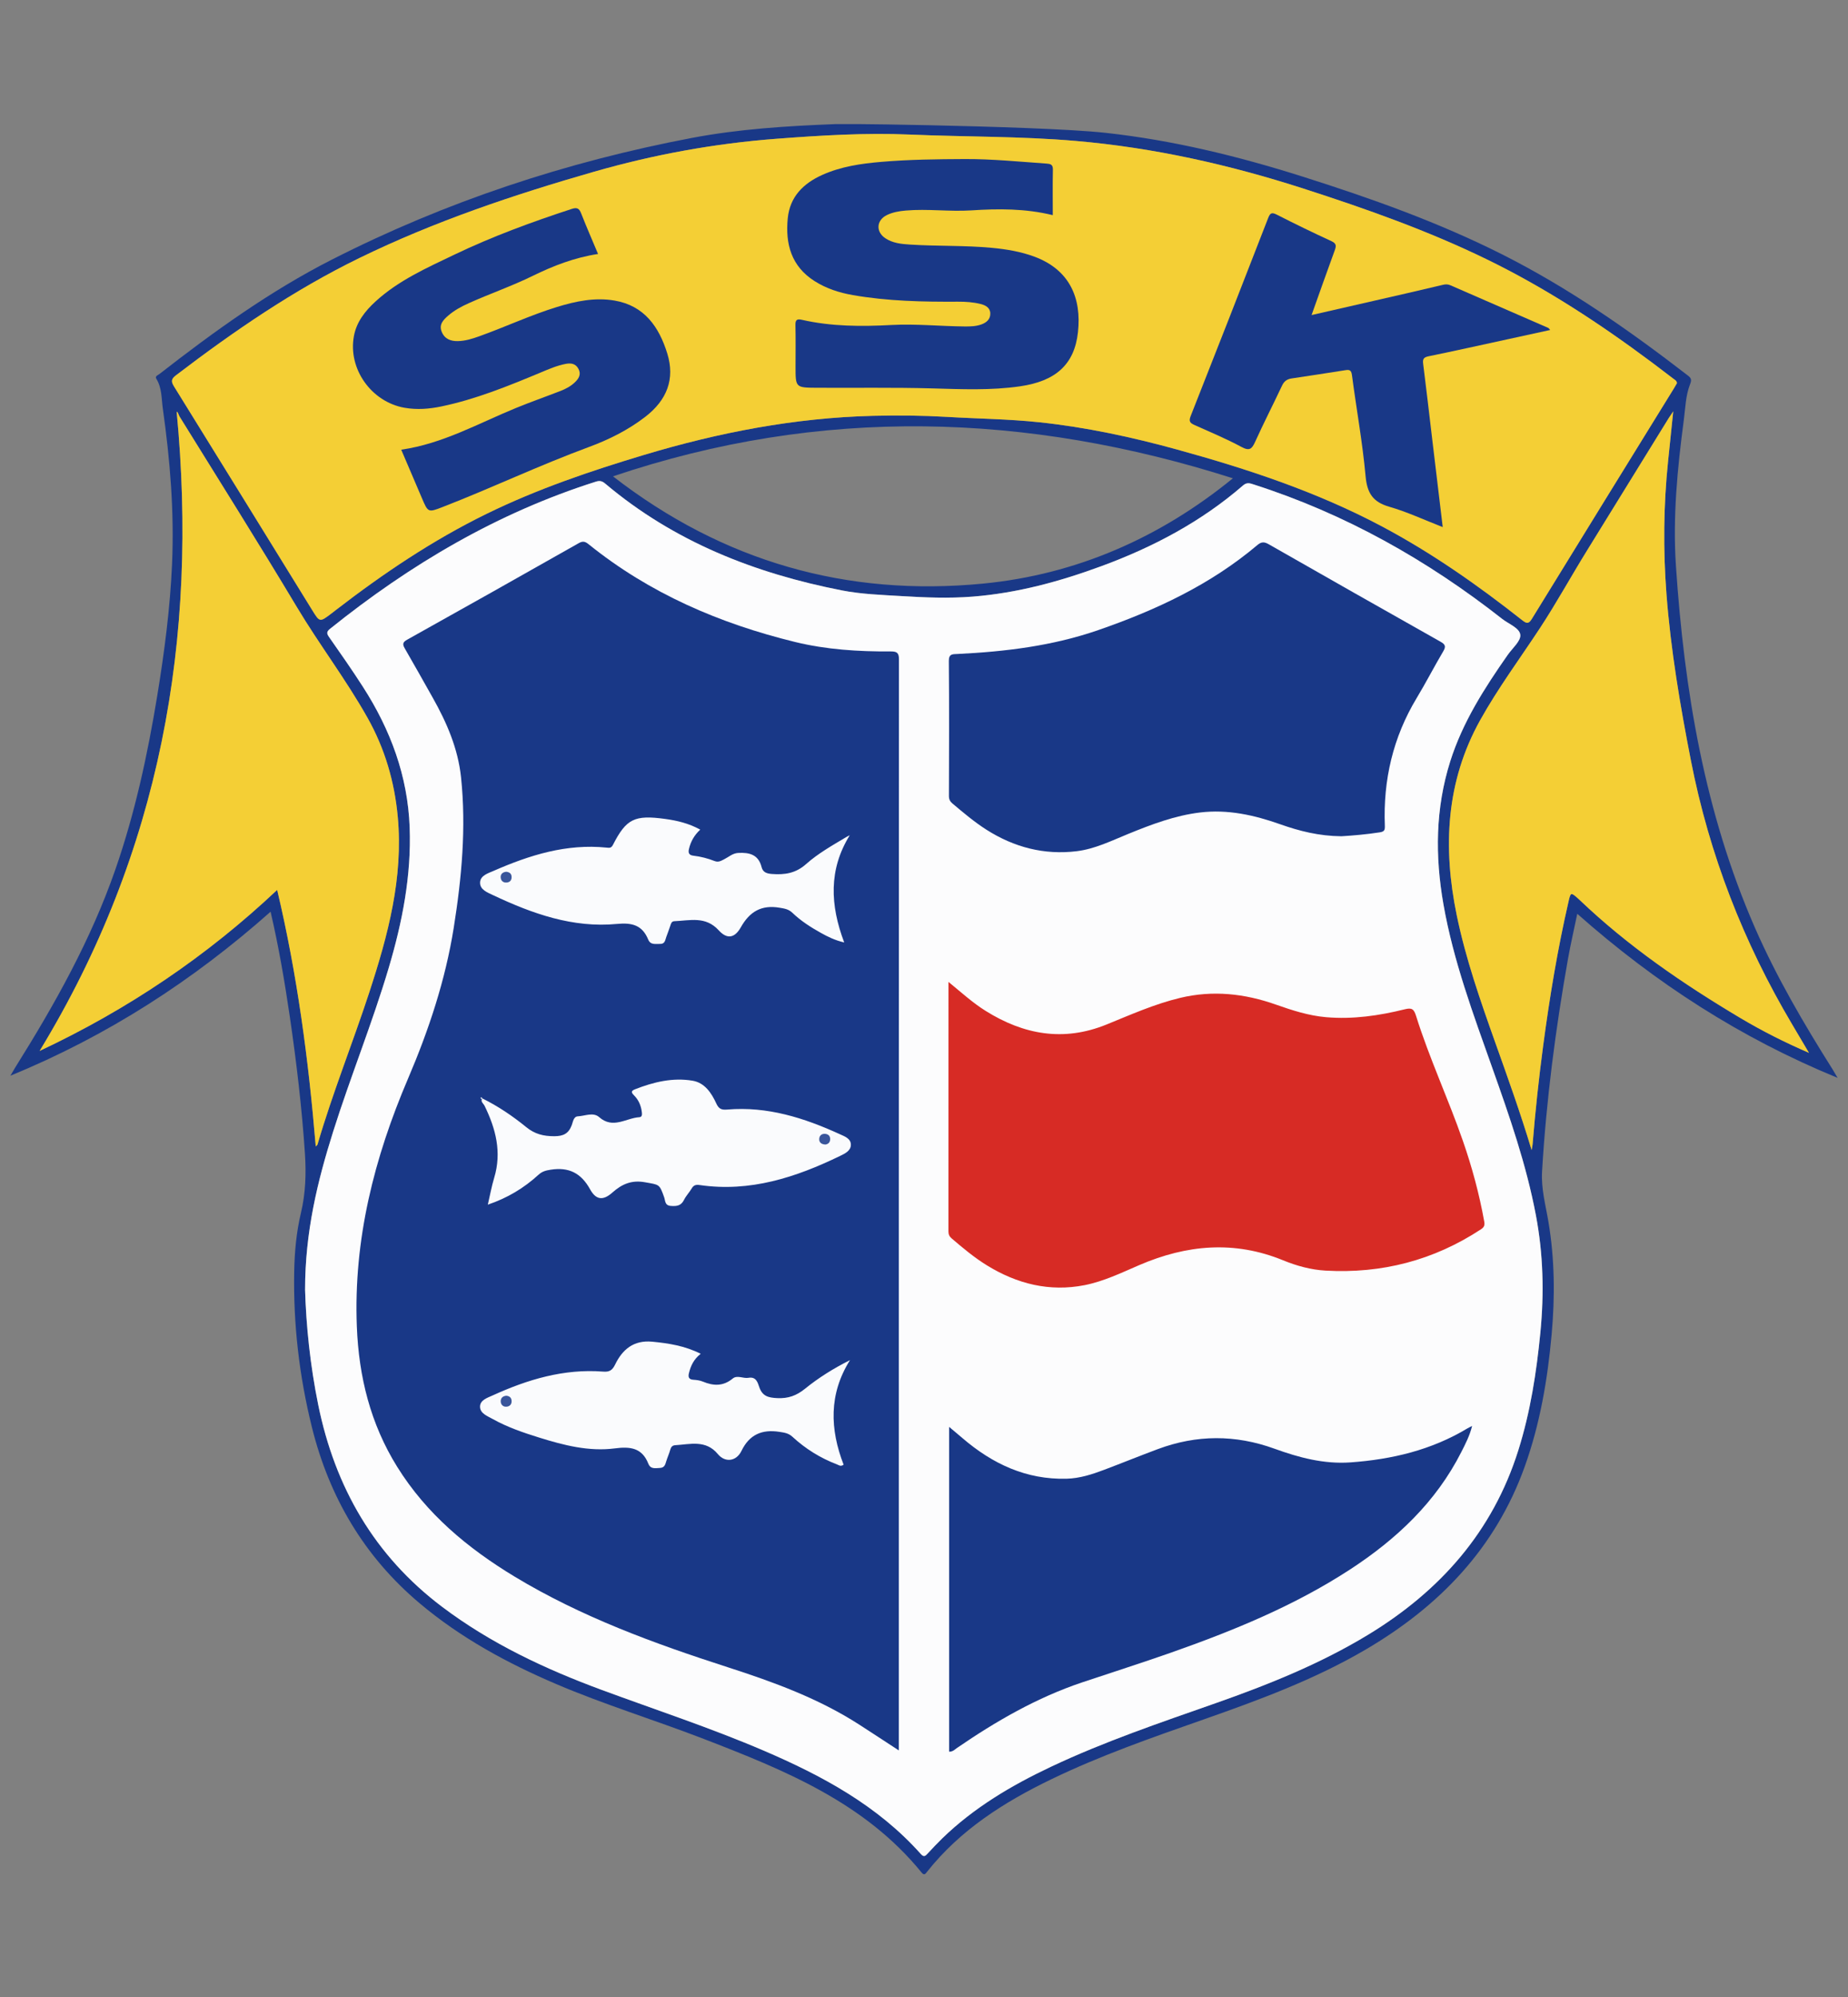 <?xml version="1.0" encoding="utf-8"?>
<!-- Generator: Adobe Illustrator 16.0.0, SVG Export Plug-In . SVG Version: 6.00 Build 0)  -->
<!DOCTYPE svg PUBLIC "-//W3C//DTD SVG 1.1//EN" "http://www.w3.org/Graphics/SVG/1.1/DTD/svg11.dtd">
<svg version="1.1" id="Layer_1" xmlns="http://www.w3.org/2000/svg" xmlns:xlink="http://www.w3.org/1999/xlink" x="0px" y="0px"
	 width="500px" height="540px" viewBox="0 0 500 540" enable-background="new 0 0 500 540" xml:space="preserve">
<rect x="0" y="0" width="500" height="540" fill="#808080" stroke="none"/>
<g>
	<path fill-rule="evenodd" clip-rule="evenodd" fill="#193887" d="M225.868,33.566c2.337,0,4.669-0.002,7.005-0.002
		c2.24,0.008,9.595,0.104,18.775,0.302c16.171,0.348,38.008,1.011,47.537,2.06c18.09,1.989,35.675,6.274,52.998,11.749
		c18.539,5.862,36.837,12.349,54.246,21.116c17.997,9.06,34.41,20.53,50.305,32.799c0.883,0.68,0.992,1.163,0.538,2.311
		c-1.214,3.074-1.263,6.431-1.697,9.679c-1.731,13.078-3.015,26.222-2.131,39.415c2.254,33.656,7.735,66.657,21.36,97.838
		c5.847,13.361,13.202,25.914,20.967,38.233c0.409,0.655,0.789,1.337,1.421,2.397c-26.221-10.745-49.298-25.642-70.442-44.373
		c-0.873,4.236-1.796,8.183-2.506,12.173c-3.375,19.028-5.876,38.164-7.016,57.478c-0.281,4.717,0.962,9.127,1.722,13.646
		c1.697,10.108,1.786,20.247,0.868,30.427c-1.1,12.202-3.137,24.2-7.291,35.781c-7.923,22.078-23.122,37.778-43.009,49.443
		c-13.892,8.145-28.898,13.66-44.01,18.964c-13.85,4.859-27.72,9.687-40.976,16.08c-12.836,6.193-24.696,13.702-33.697,25.051
		c-0.411,0.523-0.765,1.101-1.478,0.222c-15.408-18.948-37.071-27.695-58.93-36.136c-13.283-5.126-26.927-9.282-40.033-14.882
		c-13.241-5.66-25.794-12.483-36.868-21.813c-15.017-12.646-24.46-28.724-29.152-47.662c-3.411-13.77-5.032-27.774-4.776-41.971
		c0.097-5.343,0.587-10.707,1.822-15.895c1.272-5.353,1.445-10.688,1.082-16.1c-0.832-12.422-2.299-24.775-4.105-37.086
		c-1.381-9.407-2.979-18.772-5.188-28.276c-20.983,18.617-44.118,33.564-70.401,44.348c0.592-1.004,0.962-1.667,1.365-2.312
		c10.662-17.004,20.44-34.451,27.06-53.504c5.317-15.312,8.718-31.074,11.328-47.029c1.927-11.778,3.467-23.587,3.991-35.527
		c0.618-14.102-0.527-28.082-2.497-42.012c-0.385-2.712-0.21-5.579-1.759-8.076c-0.441-0.708,0.447-0.98,0.854-1.295
		c14.743-11.486,29.897-22.399,46.588-30.898c30.872-15.718,63.481-26.474,97.49-32.937
		C199.971,34.874,212.916,34.071,225.868,33.566z M82.542,348.742c0.275,9.57,1.368,20.398,3.556,31.111
		c4.548,22.289,15.195,40.815,33.538,54.646c13.153,9.916,27.878,16.81,43.229,22.479c14.597,5.39,29.394,10.236,43.709,16.371
		c15.846,6.785,30.865,14.861,42.558,27.969c0.849,0.952,1.242,0.548,1.861-0.118c1.295-1.392,2.594-2.782,3.96-4.107
		c8.564-8.305,18.668-14.286,29.37-19.341c14.428-6.813,29.519-11.914,44.541-17.189c14.291-5.02,28.302-10.637,41.306-18.529
		c19.462-11.82,33.715-27.861,40.636-49.889c3.266-10.374,4.908-21.032,5.964-31.834c1.036-10.639,0.78-21.169-1.208-31.677
		c-2.585-13.694-7.153-26.795-11.806-39.876c-5.155-14.521-10.537-28.973-13.216-44.231c-2.284-13.014-2.181-25.913,1.835-38.634
		c3.35-10.606,9.265-19.819,15.569-28.826c1.258-1.796,3.571-3.743,3.395-5.407c-0.192-1.856-3.138-2.919-4.899-4.301
		c-20.311-15.94-42.49-28.422-67.151-36.329c-1.036-0.333-1.888-0.702-2.96,0.228c-11.313,9.805-24.292,16.667-38.282,21.816
		c-11.3,4.161-22.787,7.296-34.861,8.252c-6.505,0.514-12.953,0.243-19.434-0.15c-5.335-0.322-10.698-0.498-15.937-1.521
		c-23.59-4.609-45.432-13.176-64.039-28.866c-0.798-0.672-1.433-0.901-2.529-0.554c-26.658,8.438-50.256,22.385-71.948,39.799
		c-0.987,0.791-0.932,1.278-0.247,2.251c3.109,4.434,6.213,8.877,9.142,13.43c7.45,11.582,12.134,24.091,12.648,38.017
		c0.481,13.04-1.984,25.603-5.675,38.011c-4.438,14.923-10.323,29.35-15.008,44.182C85.895,319.429,82.547,333.104,82.542,348.742z
		 M453.715,103.629c-0.049-0.663-0.483-0.853-0.818-1.11c-1.983-1.509-3.951-3.022-5.944-4.511
		c-14.09-10.508-28.736-20.105-44.567-27.82c-16.028-7.816-32.787-13.733-49.728-19.194c-20.068-6.468-40.522-11.061-61.57-12.877
		c-14.936-1.29-29.923-1.082-44.874-1.726c-12.062-0.518-24.132,0.226-36.183,1.142c-16.735,1.271-33.14,4.272-49.252,8.891
		c-21.744,6.237-43.155,13.411-63.538,23.348c-17.752,8.656-33.951,19.759-49.614,31.703c-1.374,1.044-1.354,1.71-0.514,3.067
		c12.482,20.119,24.908,40.271,37.344,60.417c2.055,3.332,2.046,3.339,5.236,0.913c0.351-0.268,0.694-0.54,1.042-0.808
		c12.871-9.931,26.3-18.972,40.945-26.135c13.674-6.685,28.007-11.548,42.547-15.909c20.233-6.069,40.806-10.048,61.981-10.577
		c6.663-0.165,13.308-0.104,19.967,0.286c8.319,0.494,16.667,0.572,24.96,1.446c12.663,1.334,25.07,4.003,37.337,7.381
		c19.08,5.252,37.807,11.437,55.359,20.75c13.552,7.188,26.048,15.958,38.064,25.434c1.175,0.922,1.717,0.99,2.57-0.401
		c12.777-20.792,25.609-41.55,38.431-62.318C453.197,104.53,453.479,104.026,453.715,103.629z M489.438,284.698
		c-1.683-2.842-3.108-5.269-4.549-7.688c-13.187-22.218-22.422-45.933-27.39-71.321c-2.915-14.92-5.456-29.877-6.62-45.056
		c-0.918-11.998-0.8-23.971,0.438-35.933c0.444-4.318,0.894-8.633,1.396-13.464c-0.587,0.873-0.913,1.331-1.214,1.814
		c-7.37,11.936-14.726,23.888-22.11,35.817c-4.317,6.971-8.269,14.188-12.763,21.022c-5.422,8.241-11.317,16.188-16.127,24.808
		c-9.299,16.671-10.133,34.458-6.369,52.756c2.438,11.819,6.414,23.172,10.449,34.506c3.369,9.457,6.769,18.902,9.817,29.018
		c0.147-0.849,0.231-1.169,0.261-1.505c0.73-8.959,1.688-17.893,2.877-26.81c1.736-13.036,3.882-25.989,6.832-38.806
		c0.602-2.641,0.637-2.633,2.654-0.841c0.108,0.098,0.217,0.197,0.32,0.297c13.152,12.553,28.041,22.746,43.605,32.004
		C476.759,278.771,482.782,281.819,489.438,284.698z M85.433,310.016c0.293-0.333,0.438-0.424,0.476-0.548
		c4.07-13.934,9.511-27.399,14.023-41.182c5.04-15.396,9.213-30.93,7.688-47.404c-0.878-9.504-3.489-18.438-8.18-26.779
		c-5.813-10.341-13.031-19.776-19.124-29.952c-10.359-17.301-21.117-34.365-31.735-51.508c-0.299-0.484-0.401-1.242-0.778-1.303
		c5.86,61.312-4.368,119.157-37.086,172.84c23.942-11.256,45.193-25.581,64.276-43.546
		C80.432,263.566,83.481,286.588,85.433,310.016z M165.852,128.808c29.813,23.107,63.313,32.572,100.104,29.005
		c25.204-2.441,47.854-12.353,67.62-28.48C277.834,111.586,222.147,109.8,165.852,128.808z"/>
	<path fill-rule="evenodd" clip-rule="evenodd" fill="#FCFCFD" d="M82.542,348.742c0.005-15.639,3.353-29.313,7.616-42.816
		c4.685-14.832,10.57-29.259,15.008-44.182c3.69-12.408,6.156-24.971,5.675-38.011c-0.515-13.926-5.198-26.435-12.648-38.017
		c-2.929-4.552-6.032-8.996-9.142-13.43c-0.685-0.973-0.74-1.46,0.247-2.251c21.692-17.415,45.29-31.362,71.948-39.799
		c1.097-0.348,1.731-0.118,2.529,0.554c18.607,15.69,40.449,24.257,64.039,28.866c5.238,1.022,10.602,1.199,15.937,1.521
		c6.48,0.394,12.929,0.665,19.434,0.15c12.074-0.956,23.562-4.091,34.861-8.252c13.99-5.149,26.97-12.011,38.282-21.816
		c1.072-0.93,1.924-0.561,2.96-0.228c24.661,7.907,46.841,20.388,67.151,36.329c1.762,1.381,4.707,2.444,4.899,4.301
		c0.177,1.664-2.137,3.611-3.395,5.407c-6.305,9.007-12.22,18.22-15.569,28.826c-4.016,12.721-4.119,25.62-1.835,38.634
		c2.679,15.258,8.061,29.71,13.216,44.231c4.652,13.081,9.221,26.182,11.806,39.876c1.988,10.508,2.244,21.038,1.208,31.677
		c-1.056,10.802-2.698,21.46-5.964,31.834c-6.921,22.027-21.174,38.068-40.636,49.889c-13.004,7.893-27.015,13.51-41.306,18.529
		c-15.022,5.275-30.113,10.377-44.541,17.189c-10.702,5.055-20.806,11.036-29.37,19.341c-1.366,1.325-2.665,2.716-3.96,4.107
		c-0.619,0.666-1.013,1.07-1.861,0.118c-11.692-13.107-26.712-21.184-42.558-27.969c-14.315-6.135-29.112-10.981-43.709-16.371
		c-15.352-5.669-30.076-12.563-43.229-22.479c-18.343-13.831-28.99-32.357-33.538-54.646
		C83.91,369.141,82.817,358.313,82.542,348.742z"/>
	<path fill-rule="evenodd" clip-rule="evenodd" fill="#F4CF35" d="M453.715,103.629c-0.236,0.397-0.518,0.901-0.818,1.391
		c-12.821,20.768-25.653,41.526-38.431,62.318c-0.854,1.391-1.396,1.323-2.57,0.401c-12.017-9.476-24.513-18.246-38.064-25.434
		c-17.553-9.314-36.279-15.498-55.359-20.75c-12.267-3.378-24.674-6.047-37.337-7.381c-8.293-0.874-16.641-0.952-24.96-1.446
		c-6.659-0.391-13.304-0.451-19.967-0.286c-21.176,0.529-41.748,4.508-61.981,10.577c-14.54,4.361-28.873,9.224-42.547,15.909
		c-14.646,7.163-28.074,16.205-40.945,26.135c-0.348,0.268-0.691,0.54-1.042,0.808c-3.19,2.426-3.182,2.419-5.236-0.913
		c-12.436-20.145-24.861-40.297-37.344-60.417c-0.84-1.357-0.86-2.023,0.514-3.067C63.289,89.531,79.488,78.427,97.24,69.771
		c20.383-9.937,41.794-17.111,63.538-23.348c16.112-4.619,32.517-7.62,49.252-8.891c12.051-0.917,24.121-1.66,36.183-1.142
		c14.951,0.644,29.938,0.436,44.874,1.726c21.048,1.816,41.502,6.409,61.57,12.877c16.94,5.461,33.699,11.378,49.728,19.194
		c15.831,7.714,30.478,17.312,44.567,27.82c1.993,1.489,3.961,3.002,5.944,4.511C453.231,102.776,453.666,102.966,453.715,103.629z"
		/>
	<path fill-rule="evenodd" clip-rule="evenodd" fill="#F4CF35" d="M489.438,284.698c-6.655-2.879-12.679-5.928-18.49-9.381
		c-15.564-9.258-30.453-19.451-43.605-32.004c-0.104-0.1-0.212-0.2-0.32-0.297c-2.018-1.792-2.053-1.799-2.654,0.841
		c-2.95,12.816-5.096,25.77-6.832,38.806c-1.189,8.917-2.146,17.851-2.877,26.81c-0.029,0.336-0.113,0.656-0.261,1.505
		c-3.049-10.115-6.448-19.561-9.817-29.018c-4.035-11.334-8.012-22.688-10.449-34.506c-3.764-18.299-2.93-36.085,6.369-52.756
		c4.81-8.62,10.705-16.567,16.127-24.808c4.494-6.834,8.445-14.051,12.763-21.022c7.385-11.929,14.74-23.881,22.11-35.817
		c0.301-0.483,0.627-0.941,1.214-1.814c-0.503,4.831-0.952,9.146-1.396,13.464c-1.238,11.962-1.356,23.935-0.438,35.933
		c1.164,15.179,3.705,30.135,6.62,45.056c4.968,25.388,14.203,49.104,27.39,71.321C486.329,279.43,487.755,281.856,489.438,284.698z
		"/>
	<path fill-rule="evenodd" clip-rule="evenodd" fill="#F4CF35" d="M85.433,310.016c-1.951-23.428-5.001-46.45-10.439-69.382
		c-19.083,17.966-40.334,32.291-64.276,43.546c32.718-53.683,42.946-111.528,37.086-172.84c0.377,0.061,0.479,0.819,0.778,1.303
		c10.618,17.143,21.376,34.207,31.735,51.508c6.093,10.176,13.311,19.611,19.124,29.952c4.69,8.341,7.302,17.275,8.18,26.779
		c1.524,16.474-2.648,32.007-7.688,47.404c-4.513,13.783-9.953,27.249-14.023,41.182C85.871,309.592,85.726,309.683,85.433,310.016z
		"/>
	<path fill-rule="evenodd" clip-rule="evenodd" fill="#193887" d="M243.183,473.322c-3.764-2.454-7.168-4.696-10.592-6.904
		c-11.033-7.121-23.212-11.566-35.629-15.569c-19.973-6.438-39.666-13.611-57.739-24.531c-12.674-7.661-23.842-16.95-31.771-29.703
		c-7.216-11.603-10.371-24.328-10.903-37.893c-0.923-23.531,4.694-45.633,13.859-67.077c5.609-13.123,10.104-26.641,12.359-40.792
		c2.147-13.471,3.405-27.008,1.974-40.651c-0.815-7.772-3.857-14.8-7.658-21.534c-2.515-4.455-5.009-8.924-7.576-13.351
		c-0.661-1.137-0.539-1.674,0.666-2.347c15.505-8.655,30.987-17.35,46.435-26.109c1.158-0.659,1.805-0.373,2.661,0.318
		c16.482,13.285,35.425,21.419,55.814,26.41c8.492,2.08,17.199,2.616,25.928,2.565c1.703-0.01,2.212,0.412,2.212,2.175
		c-0.047,97.735-0.04,195.473-0.04,293.209C243.183,471.976,243.183,472.412,243.183,473.322z"/>
	<path fill-rule="evenodd" clip-rule="evenodd" fill="#D72B25" d="M256.626,265.516c3.611,2.964,6.583,5.665,9.997,7.802
		c10.333,6.477,21.146,8.44,32.77,3.714c6.557-2.663,13.033-5.558,19.955-7.21c8.818-2.104,17.414-1.157,25.883,1.832
		c4.407,1.553,8.859,2.996,13.563,3.4c7.228,0.621,14.307-0.404,21.282-2.134c1.904-0.473,2.467-0.089,3.049,1.761
		c3.597,11.497,8.727,22.43,12.674,33.803c2.477,7.122,4.435,14.363,5.771,21.783c0.188,1.056,0.005,1.562-0.863,2.134
		c-12.782,8.401-26.837,12.04-42.056,11.182c-3.957-0.223-7.832-1.288-11.471-2.78c-13.216-5.414-26.102-4.235-38.938,1.288
		c-4.819,2.074-9.607,4.397-14.774,5.419c-9.487,1.869-18.278-0.326-26.428-5.341c-3.438-2.113-6.526-4.701-9.586-7.32
		c-0.621-0.533-0.838-1.103-0.838-1.893C256.631,310.691,256.626,288.423,256.626,265.516z"/>
	<path fill-rule="evenodd" clip-rule="evenodd" fill="#193887" d="M362.953,226.127c-6.088-0.057-11.382-1.406-16.571-3.241
		c-7.035-2.487-14.205-4.093-21.716-3.184c-6.806,0.822-13.16,3.245-19.462,5.814c-4.524,1.842-8.972,4.054-13.878,4.652
		c-8.82,1.077-16.955-1.056-24.432-5.812c-3.283-2.089-6.238-4.602-9.208-7.095c-0.642-0.54-0.947-1.127-0.942-2.046
		c0.045-12.156,0.084-24.315-0.024-36.473c-0.02-1.989,1.051-1.839,2.289-1.9c12.965-0.625,25.767-2.178,38.119-6.452
		c15.577-5.388,30.354-12.262,43.063-23c1.061-0.895,1.841-0.926,3.044-0.239c15.485,8.834,30.993,17.629,46.531,26.382
		c1.316,0.744,1.484,1.306,0.705,2.616c-2.457,4.15-4.662,8.447-7.153,12.578c-6.433,10.652-9.116,22.219-8.633,34.571
		c0.044,1.159-0.139,1.579-1.362,1.769C369.706,225.63,366.07,225.935,362.953,226.127z"/>
	<path fill-rule="evenodd" clip-rule="evenodd" fill="#193887" d="M256.804,473.667c0-29.217,0-58.296,0-87.827
		c1.356,1.145,2.501,2.09,3.626,3.057c8.1,6.943,17.225,11.238,28.142,10.959c3.574-0.094,6.899-1.177,10.185-2.417
		c4.85-1.833,9.659-3.784,14.519-5.595c10.488-3.907,20.977-3.937,31.534-0.11c6.623,2.399,13.371,4.215,20.562,3.707
		c11.238-0.802,21.948-3.34,31.691-9.216c0.306-0.185,0.637-0.328,1.238-0.639c-0.666,2.662-1.801,4.837-2.905,7.013
		c-6.883,13.594-17.573,23.616-30.143,31.81c-15.111,9.843-31.68,16.584-48.593,22.533c-7.923,2.782-15.93,5.318-23.893,7.989
		c-12.231,4.112-23.28,10.48-33.866,17.745C258.323,473.068,257.84,473.68,256.804,473.667z"/>
	<path fill-rule="evenodd" clip-rule="evenodd" fill="#193887" d="M161.809,68.676c-6.34,0.963-12.103,3.192-17.673,5.923
		c-5.64,2.762-11.575,4.816-17.295,7.381c-2.006,0.901-3.945,1.943-5.603,3.394c-1.271,1.111-2.529,2.346-1.741,4.312
		c0.794,1.981,2.422,2.596,4.409,2.553c1.998-0.043,3.876-0.63,5.733-1.295c7.068-2.525,13.882-5.729,21.07-7.936
		c5.071-1.559,10.252-2.641,15.547-1.735c8.088,1.377,12.073,7.131,14.299,14.369c2.09,6.796-0.034,12.528-6.043,17.128
		c-4.622,3.54-9.793,6.124-15.208,8.117c-13.417,4.937-26.328,11.099-39.651,16.255c-3.837,1.485-3.854,1.425-5.522-2.494
		c-1.825-4.291-3.664-8.574-5.576-13.046c11.222-1.607,20.875-7.118,31.031-11.271c3.974-1.628,8.03-3.049,12.035-4.602
		c1.435-0.555,2.804-1.278,3.926-2.354c1.061-1.016,1.769-2.168,0.929-3.692c-0.774-1.406-2.053-1.543-3.413-1.285
		c-2.379,0.452-4.588,1.417-6.812,2.347c-8.741,3.647-17.517,7.221-26.836,9.161c-3.298,0.687-6.624,0.955-10.017,0.35
		c-8.915-1.592-15.287-10.492-13.646-19.372c0.707-3.821,3.009-6.755,5.803-9.318c6.237-5.728,13.875-9.107,21.381-12.705
		c10.27-4.922,20.936-8.826,31.748-12.365c1.451-0.475,2.016-0.149,2.543,1.189C158.667,61.334,160.237,64.932,161.809,68.676z"/>
	<path fill-rule="evenodd" clip-rule="evenodd" fill="#193887" d="M284.844,58.178c-7.434-1.818-14.716-1.767-22.039-1.291
		c-5.912,0.381-11.832-0.467-17.751,0.045c-1.764,0.154-3.489,0.443-5.085,1.217c-2.844,1.375-3.073,4.5-0.437,6.269
		c2.016,1.349,4.377,1.568,6.713,1.717c7.376,0.473,14.781,0.187,22.149,0.884c3.934,0.373,7.816,1.017,11.541,2.406
		c9.438,3.532,12.742,11.113,11.717,20.43c-0.962,8.759-6.078,13.214-15.648,14.603c-7.942,1.155-15.896,0.783-23.872,0.564
		c-10.395-0.282-20.8-0.107-31.204-0.167c-5.684-0.036-5.684-0.072-5.684-5.711c0-3.738,0.062-7.477-0.03-11.21
		c-0.035-1.448,0.401-1.761,1.761-1.452c7.992,1.813,16.081,1.838,24.219,1.397c6.587-0.354,13.168,0.337,19.754,0.397
		c1.532,0.015,3.059-0.01,4.544-0.537c1.455-0.516,2.486-1.435,2.446-2.993c-0.034-1.553-1.312-2.221-2.634-2.549
		c-1.993-0.494-4.036-0.629-6.096-0.619c-9.517,0.054-19.028-0.136-28.435-1.778c-3.68-0.642-7.212-1.771-10.409-3.808
		c-6.284-4.003-7.899-10.025-7.228-16.938c0.569-5.857,4.214-9.446,9.327-11.751c5.066-2.28,10.5-3.066,15.96-3.531
		c7.511-0.642,15.055-0.727,22.588-0.762c7.395-0.032,14.755,0.708,22.125,1.223c1.041,0.073,1.767,0.226,1.737,1.612
		C284.785,49.87,284.844,53.897,284.844,58.178z"/>
	<path fill-rule="evenodd" clip-rule="evenodd" fill="#193887" d="M354.862,85.197c5.855-1.338,11.307-2.583,16.761-3.832
		c6.253-1.433,12.509-2.844,18.744-4.339c0.77-0.184,1.381-0.185,2.082,0.121c8.815,3.848,17.641,7.682,26.457,11.525
		c0.118,0.049,0.192,0.2,0.518,0.556c-3.877,0.846-7.587,1.658-11.292,2.463c-7.197,1.564-14.381,3.164-21.593,4.645
		c-1.293,0.265-1.658,0.702-1.49,1.99c0.863,6.813,1.643,13.637,2.457,20.453c0.933,7.818,1.869,15.632,2.842,23.751
		c-4.983-1.935-9.625-4.111-14.494-5.514c-4.44-1.28-5.965-3.717-6.379-8.258c-0.829-9.149-2.489-18.224-3.688-27.34
		c-0.183-1.402-0.732-1.481-1.811-1.313c-4.832,0.758-9.662,1.513-14.499,2.226c-1.261,0.186-2.045,0.751-2.604,1.946
		c-2.391,5.081-4.961,10.08-7.279,15.193c-0.876,1.928-1.515,2.562-3.69,1.391c-4.1-2.204-8.413-4.015-12.673-5.917
		c-1.175-0.527-1.673-0.935-1.096-2.397c7.047-17.82,14.027-35.664,20.959-53.529c0.55-1.419,0.962-1.689,2.386-0.964
		c4.869,2.487,9.792,4.874,14.755,7.157c1.372,0.632,1.332,1.282,0.898,2.474C359.053,73.357,357.053,79.057,354.862,85.197z"/>
	<path fill-rule="evenodd" clip-rule="evenodd" fill="#FAFBFD" d="M229.907,225.863c-5.746,9.284-5.313,18.878-1.495,28.983
		c-2.548-0.594-4.45-1.549-6.324-2.595c-2.756-1.534-5.414-3.234-7.69-5.42c-1.039-0.996-2.143-1.152-3.476-1.378
		c-4.886-0.83-8.089,1.034-10.479,5.289c-1.649,2.934-3.723,3.307-5.972,0.834c-3.57-3.93-7.818-2.645-12.012-2.477
		c-0.756,0.029-0.896,0.605-1.085,1.178c-0.344,1.041-0.732,2.064-1.106,3.094c-0.31,0.856-0.339,1.908-1.706,1.872
		c-1.22-0.032-2.554,0.337-3.179-1.181c-1.598-3.872-4.319-4.619-8.435-4.226c-11.952,1.148-22.913-2.77-33.522-7.771
		c-1.527-0.724-3.636-1.482-3.534-3.482c0.093-1.85,2.181-2.448,3.669-3.099c9.73-4.257,19.716-7.389,30.558-6.284
		c0.71,0.073,1.24,0.197,1.726-0.751c3.603-7.041,5.826-8.14,14.11-7.005c3.245,0.443,6.434,1.195,9.507,2.895
		c-1.605,1.478-2.593,3.22-3.06,5.263c-0.248,1.078,0.073,1.654,1.208,1.782c1.969,0.229,3.888,0.726,5.724,1.445
		c1.074,0.419,1.803-0.078,2.65-0.504c1.22-0.608,2.23-1.6,3.738-1.685c3.019-0.169,5.475,0.429,6.331,3.811
		c0.36,1.423,1.361,1.764,2.776,1.875c3.459,0.271,6.459-0.172,9.26-2.666c3.267-2.909,7.146-5.074,10.913-7.332
		C229.293,226.153,229.606,226.016,229.907,225.863z"/>
	<path fill-rule="evenodd" clip-rule="evenodd" fill="#FAFBFD" d="M189.584,366.07c-1.917,1.515-2.712,3.298-3.185,5.251
		c-0.24,0.992-0.067,1.702,1.199,1.773c0.865,0.052,1.776,0.171,2.568,0.501c2.868,1.189,5.501,1.303,8.085-0.834
		c1.205-0.999,2.849,0.057,4.26-0.192c2.094-0.375,2.501,1.313,2.933,2.551c0.851,2.438,2.444,2.819,4.82,2.94
		c2.99,0.15,5.249-0.676,7.545-2.536c3.672-2.977,7.697-5.495,12.166-7.732c-5.782,9.193-5.427,18.704-1.725,28.268
		c-0.826,0.6-1.309,0.106-1.803-0.079c-4.493-1.707-8.517-4.218-12.038-7.462c-1.077-0.993-2.172-1.122-3.497-1.332
		c-4.725-0.744-8.161,0.718-10.291,5.134c-1.368,2.834-4.399,3.288-6.408,0.865c-3.249-3.922-7.472-2.637-11.523-2.393
		c-0.747,0.045-1.133,0.459-1.338,1.201c-0.288,1.054-0.751,2.055-1.08,3.101c-0.287,0.91-0.438,1.791-1.749,1.851
		c-1.263,0.054-2.5,0.377-3.116-1.172c-1.701-4.284-4.886-4.664-9.048-4.122c-7.006,0.913-13.803-0.839-20.458-2.913
		c-4.322-1.344-8.619-2.805-12.594-5.026c-1.445-0.807-3.437-1.508-3.43-3.353c0.006-1.783,2-2.383,3.424-3.031
		c9.481-4.319,19.285-7.257,29.868-6.438c1.674,0.134,2.479-0.308,3.26-1.914c1.983-4.082,5.005-6.647,10.042-6.171
		C180.931,363.231,185.26,363.907,189.584,366.07z"/>
	<path fill-rule="evenodd" clip-rule="evenodd" fill="#FAFBFD" d="M130.48,297.007c4.28,2.108,8.224,4.78,11.896,7.77
		c2.323,1.895,4.663,2.462,7.581,2.462c2.496,0,3.894-0.726,4.746-3.015c0.327-0.878,0.471-2.304,1.647-2.362
		c1.926-0.099,4.166-1.194,5.759,0.214c3.744,3.306,7.284,0.234,10.897,0.018c0.765-0.047,0.719-0.789,0.645-1.396
		c-0.209-1.722-0.863-3.256-2.083-4.486c-0.729-0.737-0.963-1.187,0.229-1.655c5.032-1.983,10.236-3.236,15.616-2.323
		c3.261,0.555,5.099,3.327,6.387,6.146c0.696,1.529,1.462,1.778,2.977,1.65c10.821-0.915,20.788,2.239,30.448,6.662
		c1.271,0.582,3.001,1.159,2.99,2.866c-0.011,1.638-1.627,2.383-2.901,3.002c-11.992,5.824-24.379,9.861-37.99,7.884
		c-0.996-0.144-1.642-0.008-2.174,0.91c-0.623,1.067-1.532,1.988-2.074,3.088c-0.79,1.608-1.964,1.767-3.572,1.643
		c-1.657-0.123-1.475-1.384-1.798-2.306c-1.3-3.7-1.336-3.382-5.132-4.08c-3.644-0.669-6.272,0.444-8.885,2.77
		c-2.493,2.223-4.422,2.05-6.03-0.868c-2.427-4.41-5.785-6.08-10.68-5.303c-1.285,0.199-2.286,0.449-3.28,1.359
		c-3.92,3.579-8.386,6.287-13.714,8.085c0.604-2.587,1.032-4.975,1.728-7.284c2.081-6.901,0.425-13.25-2.614-19.456
		c-0.299-0.607-1.218-1.14-0.59-2.045L130.48,297.007z"/>
	<path fill-rule="evenodd" clip-rule="evenodd" fill="#FAFBFD" d="M130.508,296.955c-0.113,0.293-0.271,0.269-0.436,0.047
		c-0.035-0.047-0.047-0.178-0.019-0.197c0.262-0.197,0.347,0.007,0.427,0.202L130.508,296.955z"/>
	<path fill-rule="evenodd" clip-rule="evenodd" fill="#39559B" d="M137.008,377.414c0.921,0.089,1.44,0.602,1.42,1.554
		c-0.017,0.868-0.607,1.353-1.384,1.411c-0.939,0.074-1.551-0.567-1.572-1.44C135.451,378.065,136.03,377.485,137.008,377.414z"/>
	<path fill-rule="evenodd" clip-rule="evenodd" fill="#39559B" d="M223.34,309.487c-1.215-0.054-1.744-0.66-1.689-1.541
		c0.056-0.876,0.668-1.431,1.628-1.342c0.826,0.079,1.332,0.555,1.332,1.413C224.609,308.994,223.986,309.389,223.34,309.487z"/>
	<path fill-rule="evenodd" clip-rule="evenodd" fill="#39559B" d="M136.978,235.731c0.908,0.094,1.479,0.544,1.448,1.521
		c-0.027,0.853-0.533,1.332-1.364,1.389c-0.972,0.071-1.552-0.523-1.599-1.395C135.415,236.336,136.032,235.813,136.978,235.731z"/>
</g>
</svg>
